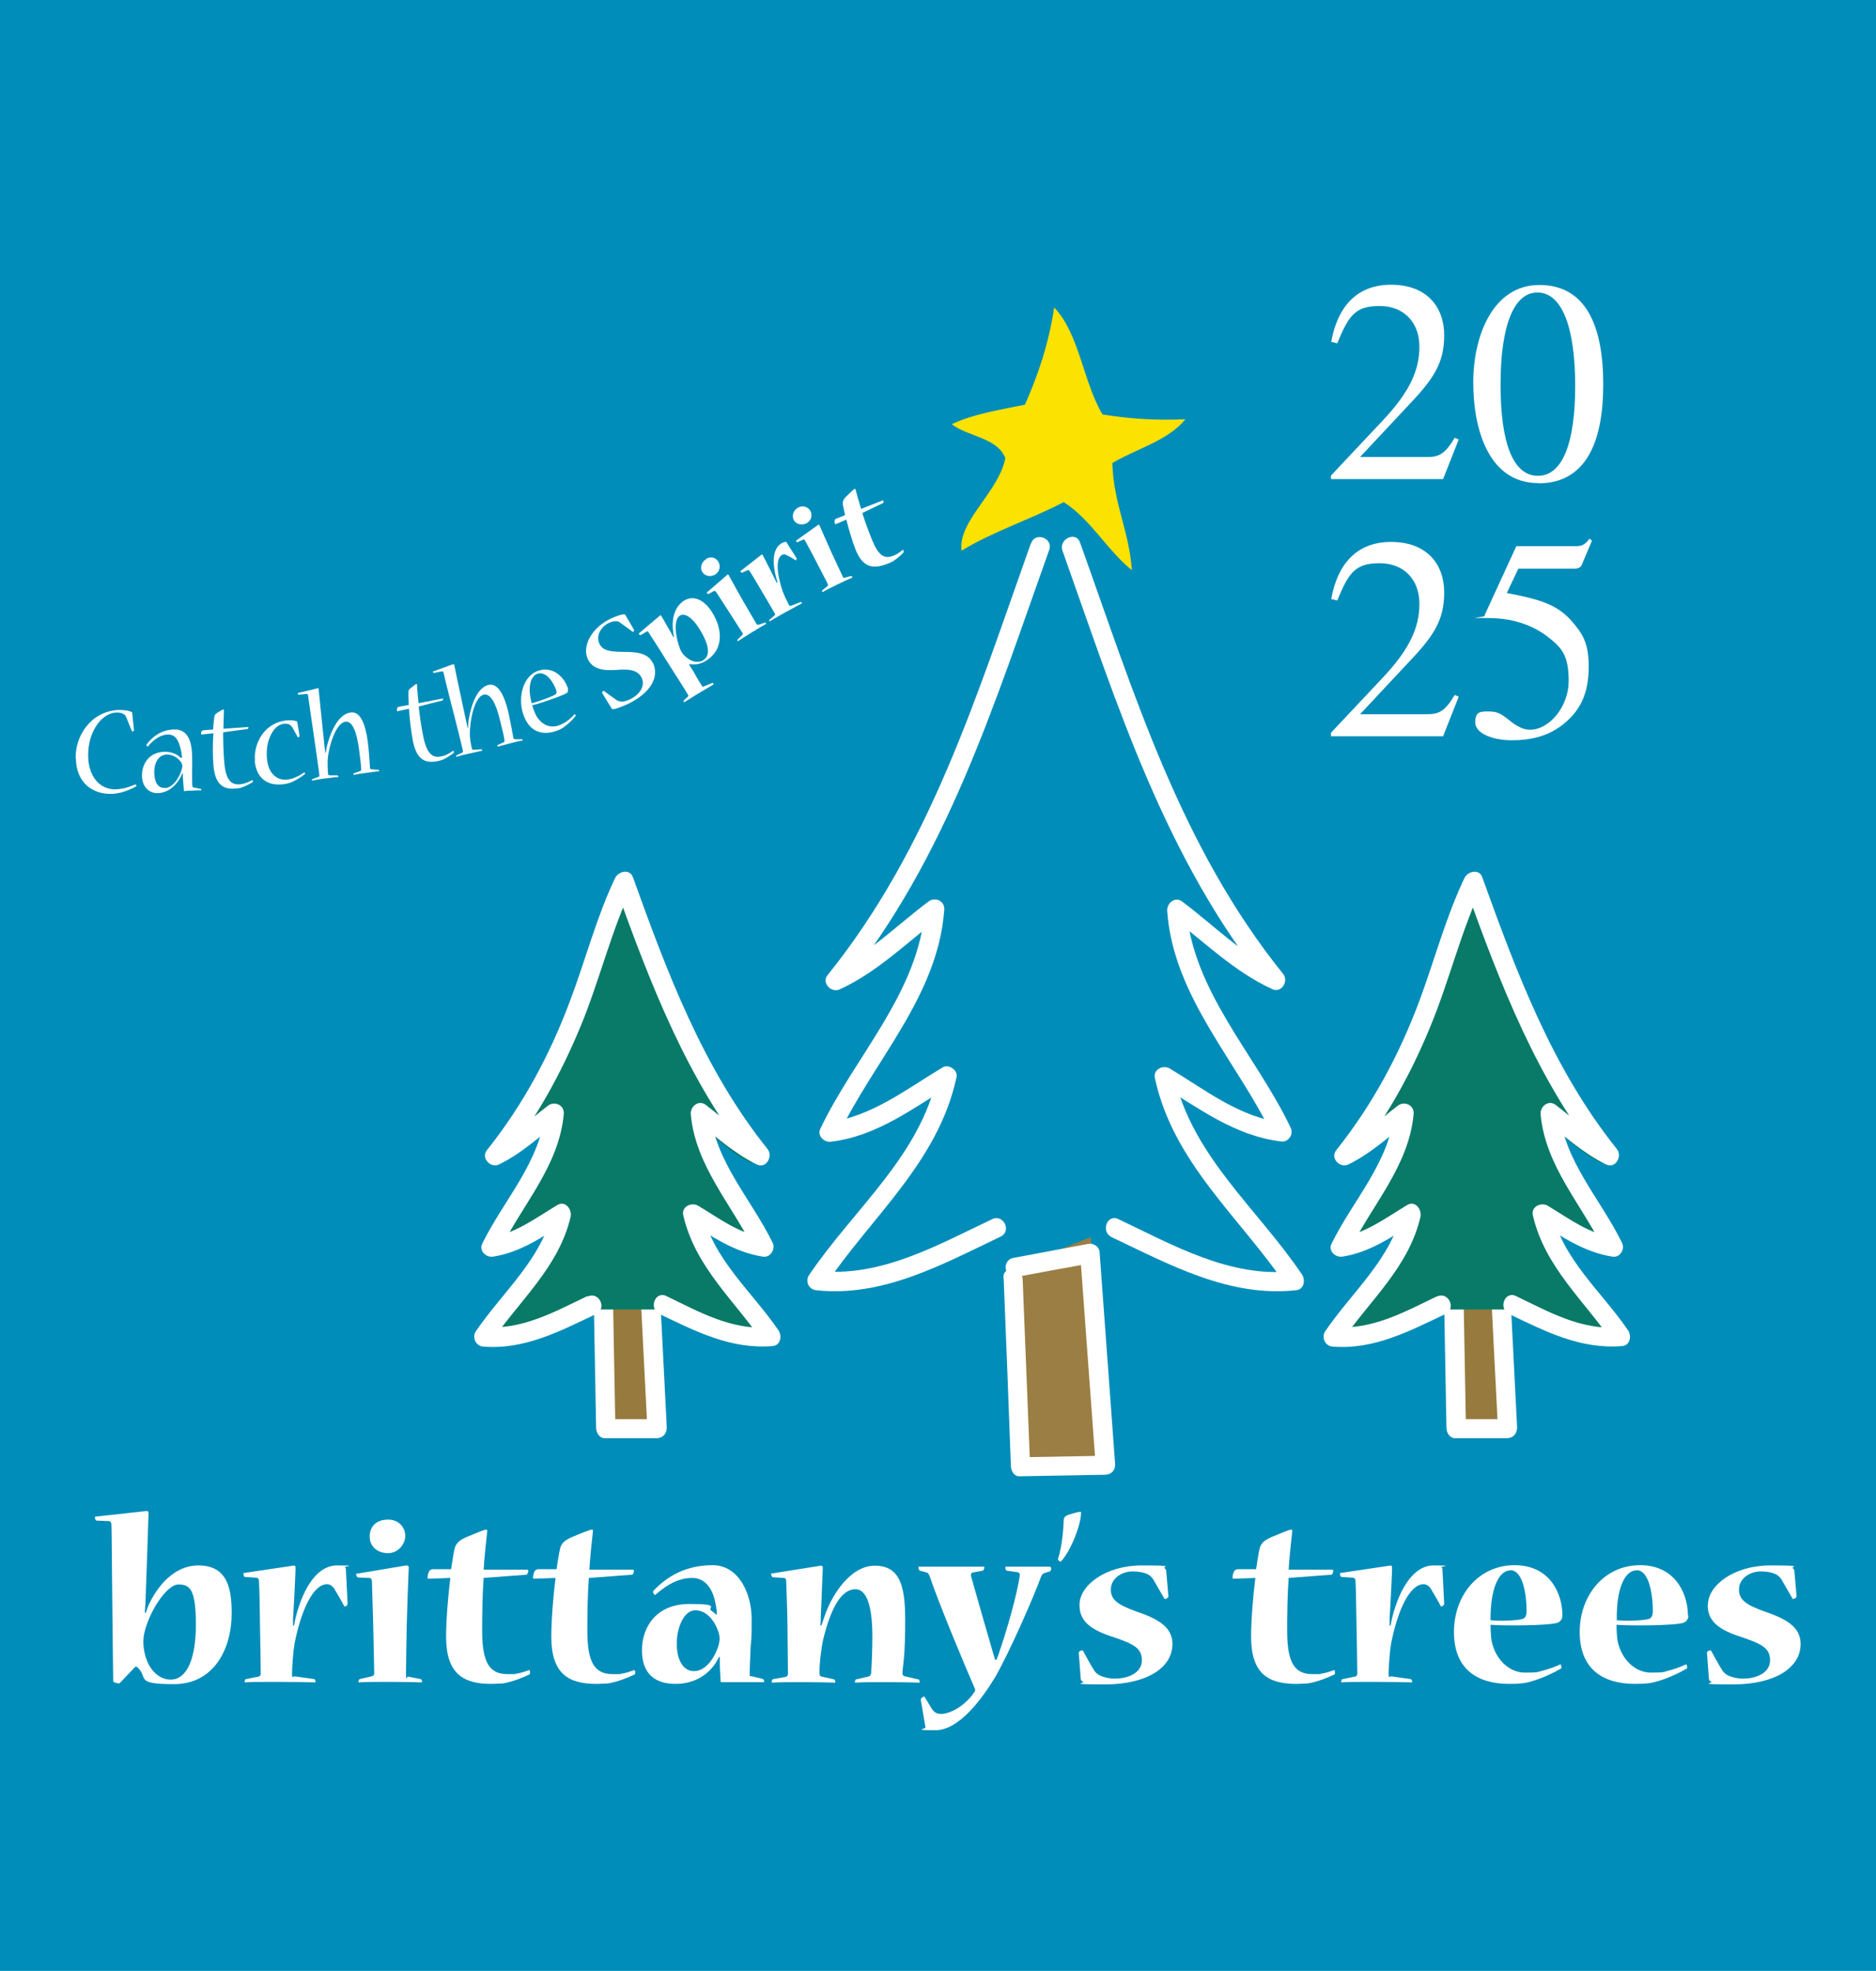 <?xml version="1.0" encoding="UTF-8"?>
<svg xmlns="http://www.w3.org/2000/svg" xmlns:i="http://ns.adobe.com/AdobeIllustrator/10.0/" id="Layer_1" width="749" height="787" version="1.1" viewBox="0 0 749 787">
  <defs>
    <style>
      .st0 {
        fill: #097a67;
      }

      .st1 {
        fill: #018db9;
      }

      .st2 {
        fill: #fff;
      }

      .st3 {
        fill: #977a3d;
      }

      .st4 {
        fill: #fce200;
      }

      .st5 {
        fill: #9b7e43;
      }
    </style>
  </defs>
  <rect class="st1" x="0" y="0" width="749" height="787"></rect>
  <g>
    <path class="st2" d="M431.6,604.3c0,4.3-3.9,14.8-8,19.2-.1.2-.3.2-.4,0-.2,0-.9-.6-.8-1,1.7-5.1,2.2-12.3,2.3-15.5,0-.9.4-1.7,2.4-2.3,1.3-.4,3.5-1,4.1-1s.4.1.4.4h0Z"></path>
    <g>
      <path class="st2" d="M58.2,644.1c.3-.9.6-1.9.9-2.6,2.2-5.2,8.8-16.4,20.1-16.4s13.3,8.7,13.3,19c0,14.8-7.4,28.4-23,28.4s-10.4-2.4-14.3-6.4c-.7-.7-1-.8-1.5-.2l-5.8,6.1c-.2.2-.4.2-.5.2-.8,0-2.2-.5-2.2-.8-.1-5.5-.3-26.6-.4-35.1-.1-6.9-.2-25.5-.3-27.5-.1-1.1-.5-1.4-1.1-1.4l-4.8-.2c-.4,0-.7-.7-.7-1.2s.1-.4.3-.4l20.1-2.2c.7,0,1,0,1,.8s-.9,27.8-1.2,35.2c0,.9-.2,3.3-.3,4.6h.5ZM68.1,670.7c6.3,0,10.1-7.8,10.1-21.9s-2.3-16.1-7-16.1-12.2,11.5-13.8,20.5c0,.7-.2,1.7-.2,2.3,0,.9.2,2.1.2,2.6,1.1,8.4,6,12.6,10.7,12.6h.1Z"></path>
      <path class="st2" d="M117.4,649.1c.2-1.1.4-2,.5-2.6,2.3-9.6,7.5-21.4,16.7-21.4s2.5.3,3.2.8c.2.2.3.4.3.7l.7,14c0,.4-.9.9-1.1.9s-.2,0-.3-.2c-1.2-2.3-2.8-5-4-7-.7-1-1.7-1.7-2.8-1.7-5.5,0-10.3,10.1-13,23.7-.5,2.8-1,9.5-1,11.9s.4,1.1,1.1,1.2l7.8,1.1c.2,0,.5.7.5,1s0,.3-.2.3c-2.8-.1-8.7-.2-15.5-.2s-11.2,0-12.4.2c-.2,0-.2-.1-.2-.2,0-.5.2-1.1.5-1.1l5-1c.6-.2.9-.5.9-1.3,0-2.6-.2-15.1-.3-19.1,0-4.3-.2-14.7-.4-17.5,0-.9-.2-1.5-1.1-1.6l-4.5-.3c-.4,0-.6-.8-.6-1.2s0-.4.3-.4l19.5-2.9c.8-.2,1,.2,1,.9,0,1.5-.6,14.6-1,20.1,0,.9,0,2.1,0,2.9h.4Z"></path>
      <path class="st2" d="M162.3,625.1c.6,0,.9.3.9.8-.2,4-.7,17.9-.8,22.8-.1,4.5-.3,15.7-.3,19.5s.2,1.1.9,1.3l5,1c.2,0,.5.7.5,1s0,.3-.2.3c-2.4-.1-7.1-.2-12.6-.2s-10.3,0-12.3.2c-.3,0-.3-.1-.3-.2,0-.4.2-1,.5-1.1l4.7-1.1c.7-.2,1.1-.4,1.1-1.3,0-2.2-.3-14.3-.4-19.2-.1-4.1-.4-14.8-.5-17.3-.1-.8-.2-1.5-1.1-1.5l-4.5-.2c-.3,0-.7-.7-.7-1.3s0-.2.2-.2l19.8-3.3ZM155,606.8c4.2,0,6.8,3.1,6.8,6.5s-2.9,6.9-6.9,6.9-7.3-2.5-7.3-6.6,2.7-6.8,7.3-6.8h0Z"></path>
      <path class="st2" d="M193.1,630.2c-.5,6.4-.6,14.5-.6,21,0,12.8,3,17.3,10.1,17.3s2.2,0,3.3-.2c1.1,0,3.1-.6,5.3-1.4.3-.1.4.4.4,1.1s-.2.6-.4.7c-2,1-6.3,2.8-10.3,3.5-1.1,0-2.6.2-4.8.2-11.1,0-17.9-4-18-18.6,0-6.7.8-16.7,1.7-23.7l-8.7.3c-.2,0-.4,0-.4-.4s.1-1.1.3-1.7c.3-1.3,1.1-1.7,2-1.7h7.1c.3-1.7.8-5.7,1.4-8.2.5-1.9,1.5-3.2,4.7-4.6,2.8-1.2,7.2-3,7.8-3s.6.3.5.9c-.4,3.3-1.2,11.4-1.4,15.1h17.6c.1.1.2.2.2.4,0,.7-.4,1.6-.7,1.6l-17.3,1.3Z"></path>
      <path class="st2" d="M235.1,630.2c-.5,6.4-.6,14.5-.6,21,0,12.8,3,17.3,10.1,17.3s2.2,0,3.3-.2c1.1,0,3.1-.6,5.3-1.4.3-.1.4.4.4,1.1s-.2.6-.4.7c-2,1-6.3,2.8-10.3,3.5-1.1,0-2.6.2-4.8.2-11.1,0-17.9-4-18-18.6,0-6.7.8-16.7,1.7-23.7l-8.6.3c-.2,0-.4,0-.4-.4s.1-1.1.3-1.7c.3-1.3,1.1-1.7,2-1.7h7.1c.3-1.7.8-5.7,1.4-8.2.5-1.9,1.5-3.2,4.7-4.6,2.8-1.2,7.3-3,7.9-3s.6.3.5.9c-.4,3.3-1.2,11.4-1.4,15.1h17.6c0,.1.2.2.2.4,0,.7-.4,1.6-.7,1.6l-17.3,1.3Z"></path>
      <path class="st2" d="M286.2,644.7c0-2.1-.5-4.4-.9-6.1-1.2-4.6-4-8.5-8.9-8.5s-9.4,2.1-14.6,6.6c-.1.1-.2.2-.3.2-.3,0-1.1-1.2-.6-1.7,5.6-5.9,13.1-10.2,23.6-10.2s15.6,11.4,15.6,21.5-.2,7.6-.4,11.1c-.2,4.5-.4,9-.4,10.6s.2,1,1,1.2l4.2,1c.4.2.6.6.6,1s0,.3-.4.3c-1.2,0-5.3,0-9.3,0s-5.5,0-7.2,0c-.3,0-.5,0-.5-.5,0-.8-.3-4.4-.3-6.6s0-2,0-2.8l-.3-.2c-.4.8-.9,1.7-1.4,2.5-2.5,3.8-7.5,8.3-16,8.3s-13.4-4.3-13.4-13.5,5.8-18.4,18.8-18.4,7.3,1.4,8.8,2.6c.6.4,1.4,1,2,1.6h.4ZM277.1,667.3c3.9,0,7.5-3.8,9.5-9.4.4-1.1.7-2.4.7-3.6s-.3-2.4-.9-3.8c-1.3-3.4-4.4-7.5-8.8-7.5s-7.4,6.6-7.4,13.4,2.8,10.9,6.8,10.9h.1Z"></path>
      <path class="st2" d="M366.7,670.6c.3,0,.5.7.5,1.1s0,.2-.2.2c-3.4-.1-6.9-.2-12.8-.2s-10.1,0-12.6.2c-.2,0-.3-.1-.3-.2,0-.3.2-1.1.5-1.1l4.8-1.1c.8-.2,1.1-.6,1.2-1.4.2-2.1.5-10,.5-14.6,0-8.8-1.2-18.9-6.8-18.9s-9.8,7.6-12.8,19.9c-.8,3.5-1.6,10-1.5,13.7,0,.9.3,1.2.9,1.3l4.9,1.1c.3,0,.5.7.5,1.1s-.1.2-.3.2c-3.9-.1-7.1-.2-12.6-.2s-9.3,0-12.3.2c-.2,0-.2-.1-.2-.2,0-.4.2-1.1.5-1.2l5.1-.9c.6-.2.9-.5.9-1.4,0-3-.2-14.8-.2-19.2,0-3.4-.4-14.7-.5-17.3,0-.9,0-1.5-1-1.6l-4.4-.3c-.3,0-.6-.7-.6-1.2s0-.3.3-.3l19.5-3.1c.6,0,.8.2.8.8,0,1.4-.6,14.2-.8,19.6,0,1,0,2.3-.2,3.4h.5c.3-.9.7-2.2.9-2.7,2.8-9,10.5-21.1,20.3-21.1s12.2,7.5,12.2,21.5-.7,16.8-1.1,21c0,1,.1,1.5,1.1,1.7l5.1,1.2Z"></path>
      <path class="st2" d="M419.4,625.9c.3,0,.3.1.3.3,0,.5-.2,1.2-.6,1.3l-1.6.5c-.9.2-1.4.5-1.9,1.7-2.5,7-12.4,29.9-18.5,40.4-4.8,7.8-14,20.8-23.6,20.8s-3.8-.5-4-1.1l-1.9-11.2c0-.3.8-1.1,1.2-1.1s.2,0,.3,0l2.9,4.8c1.1,1.6,2.1,2.1,3.8,2.1,2.8,0,8.9-2.4,13.2-8.7.4-.5.5-1.1,0-1.9-3.8-8.7-14.1-33.3-17.9-44.6-.3-.6-.6-1.2-1.2-1.3l-2.6-.7c-.4-.1-.6-.7-.6-1.3s0-.3.4-.3h25.6c.3,0,.3.1.3.3,0,.5-.3,1.2-.7,1.3l-3.7.7c-.7,0-1.1.7-.9,1.5,2,7.1,6.3,22.2,8.8,30.7.2.6.5,1.6.8,2.7h.5c.5-1.2,1-2.3,1.1-2.9,3-8.6,7.1-22.9,8.2-30.4.2-1.2-.1-1.5-.9-1.7l-4.2-.6c-.4-.1-.6-.7-.6-1.3s0-.3.3-.3h17.8Z"></path>
      <path class="st2" d="M431,640.8c0-7.7,10.3-15.7,24.9-15.7s7.6.5,9.2,1.2c.3.3.5.5.5.9l.9,10.3c0,.4-.9,1-1.3,1s-.3,0-.4-.3c-1.5-2.5-2.9-5-4.4-7.6-.5-.7-1-1.2-1.7-1.7-1.3-.8-3.6-1.4-6.4-1.4-4.9,0-8.8,3.1-8.8,7.2s2.7,6.1,10.2,8.8c9.5,3.2,14.4,6.6,14.4,13,0,9.6-10.5,16.1-26.8,16.1s-7.1-.4-9.1-1.2c-.4-.2-.6-.4-.7-1l-.8-10.5c0-.5,1-.9,1.3-.9s.3,0,.4.2c1.4,2.5,2.9,5.4,4.5,7.9.5.8,1.1,1.2,1.8,1.7,1.1.7,3.8,1.5,6.3,1.5,6,0,10.9-2.6,10.9-7.3s-2.9-6.4-11.1-9.2c-10-3.1-13.8-6.8-13.8-12.9h0Z"></path>
      <path class="st2" d="M514.5,630.2c-.5,6.4-.6,14.5-.6,21,0,12.8,3,17.3,10.1,17.3s2.2,0,3.3-.2c1.1,0,3.1-.6,5.3-1.4.3-.1.4.4.4,1.1s-.2.6-.4.7c-2,1-6.3,2.8-10.3,3.5-1.1,0-2.6.2-4.8.2-11.1,0-17.9-4-18-18.6,0-6.7.8-16.7,1.7-23.7l-8.7.3c-.2,0-.4,0-.4-.4s0-1.1.3-1.7c.3-1.3,1.1-1.7,2-1.7h7.1c.3-1.7.8-5.7,1.4-8.2.5-1.9,1.5-3.2,4.7-4.6,2.8-1.2,7.2-3,7.8-3s.6.3.5.9c-.4,3.3-1.2,11.4-1.4,15.1h17.6c0,.1.2.2.2.4,0,.7-.4,1.6-.7,1.6l-17.3,1.3Z"></path>
      <path class="st2" d="M555.2,649.1c.2-1.1.4-2,.5-2.6,2.3-9.6,7.6-21.4,16.7-21.4s2.5.3,3.2.8c.2.2.3.4.3.7l.7,14c0,.4-.9.9-1.1.9s-.2,0-.3-.2c-1.2-2.3-2.8-5-4-7-.7-1-1.7-1.7-2.8-1.7-5.5,0-10.3,10.1-13,23.7-.5,2.8-1,9.5-1,11.9s.4,1.1,1.1,1.2l7.8,1.1c.2,0,.5.7.5,1s0,.3-.2.3c-2.8-.1-8.7-.2-15.5-.2s-11.2,0-12.4.2c-.2,0-.2-.1-.2-.2,0-.5.2-1.1.5-1.1l5-1c.6-.2.9-.5.9-1.3,0-2.6-.2-15.1-.3-19.1-.1-4.3-.2-14.7-.4-17.5,0-.9-.2-1.5-1.1-1.6l-4.5-.3c-.4,0-.6-.8-.6-1.2s0-.4.3-.4l19.5-2.9c.8-.2,1,.2,1,.9,0,1.5-.6,14.6-1,20.1,0,.9,0,2.1,0,2.9h.4Z"></path>
      <path class="st2" d="M623.8,645.2c0,1.2-.8,2.4-2,2.8-3.7,1.2-22,1.2-26.7.8,0,2.3.2,5.4.5,6.8,1.7,7.5,7.3,12.3,13.2,12.3s5-.3,6.8-.7c2-.5,5.2-1.5,7.3-2.6.2-.1.5.5.5,1.2s-.2.4-.4.6c-2.3,1.4-7.3,3.8-11.6,5-2.2.7-4.4,1-8.9,1-12.7,0-22-5.9-22-20.7s9.9-26.7,24.2-26.7,19.1,11.6,19.1,20h0ZM602.9,627.1c-3.9,0-7.9,5.9-7.8,19.9,5.7.4,11.4,0,13-.6.8-.4,1.4-1.1,1.4-3.2,0-5.5-1.2-16.2-6.5-16.2h0Z"></path>
      <path class="st2" d="M674.1,645.2c0,1.2-.8,2.4-2,2.8-3.7,1.2-21.9,1.2-26.7.8,0,2.3.2,5.4.5,6.8,1.7,7.5,7.3,12.3,13.2,12.3s5-.3,6.7-.7c2-.5,5.2-1.5,7.3-2.6.2-.1.5.5.5,1.2s-.2.4-.4.6c-2.3,1.4-7.2,3.8-11.6,5-2.2.7-4.4,1-8.9,1-12.7,0-22-5.9-22-20.7s9.9-26.7,24.1-26.7,19.1,11.6,19.1,20h0ZM653.2,627.1c-3.9,0-7.9,5.9-7.7,19.9,5.6.4,11.4,0,13-.6.8-.4,1.4-1.1,1.4-3.2,0-5.5-1.2-16.2-6.5-16.2h0Z"></path>
      <path class="st2" d="M681.9,640.8c0-7.7,10.3-15.7,24.9-15.7s7.6.5,9.1,1.2c.3.3.5.5.5.9l.9,10.3c0,.4-.9,1-1.3,1s-.3,0-.4-.3c-1.5-2.5-2.9-5-4.4-7.6-.5-.7-1-1.2-1.7-1.7-1.3-.8-3.6-1.4-6.4-1.4-4.9,0-8.8,3.1-8.8,7.2s2.7,6.1,10.2,8.8c9.5,3.2,14.4,6.6,14.4,13,0,9.6-10.5,16.1-26.8,16.1s-7.1-.4-9.1-1.2c-.4-.2-.6-.4-.7-1l-.8-10.5c0-.5,1-.9,1.3-.9s.3,0,.4.2c1.4,2.5,2.9,5.4,4.5,7.9.5.8,1.1,1.2,1.8,1.7,1.1.7,3.8,1.5,6.3,1.5,6,0,10.9-2.6,10.9-7.3s-2.9-6.4-11.1-9.2c-10-3.1-13.8-6.8-13.8-12.9h0Z"></path>
    </g>
    <path class="st4" d="M420.8,122.7c10.2,10.5,11.6,29.9,19.4,42.8,10,1.6,20.8,2.5,33.1,1.9-7,8.6-19.4,11.7-29.2,17.5.5,16.4,6.7,27,7.8,42.8-10-8.1-16.2-20.1-27.2-27.2-13.2,6.9-28.4,11.8-40.8,19.4-1.5-11.9,14.6-23,17.5-36.9-3.3-8.4-14.8-8.5-21.4-13.6,8.3-4,18.9-5.7,29.2-7.8,5.2-11.7,9.5-24.2,11.7-38.9"></path>
    <polygon class="st3" points="242.4 569.5 259.1 570.5 257.3 511.1 241.4 518.6 242.4 569.5"></polygon>
    <path class="st2" d="M237.1,521.1l.9,49c0,1.9,1.2,4.2,3.5,4.2h20.5c2.7,0,4.3-1.9,4.2-4.5-.9-18.4-1.9-36.8-2.8-55.1,0-2.1-2.6-3.5-4.5-3.1-6.1,1.1-12.1,2.2-18.2,3.2-4.9.9-3.6,8.5,1.3,7.6,6.1-1.1,12.1-2.2,18.2-3.2-1.5-1.1-3-2.1-4.5-3.2.9,18.4,1.9,36.8,2.8,55.2l4.2-4.5h-20.5c1.2,1.4,2.3,2.8,3.5,4.2l-.9-49c-.1-4.9-7.8-5.7-7.7-.7"></path>
    <path class="st0" d="M263.5,522.9c12.1,5.8,26.9,14.6,41.1,12.4-9.2-14.6-26.2-28.5-29.8-48.2,8.5,5.1,17,12.4,26.9,13.1-7.1-16-23.4-33.6-24.1-52.5,7.8,5.9,14.2,13.1,22.7,16.8-25.5-32.1-33.3-63.5-46.8-102.2h-7.3c-13.5,38.7-21.3,70-46.8,102.2,8.5-3.7,14.9-10.9,22.7-16.8-.7,19-17,36.5-24.1,52.5,9.9-.7,18.4-8,26.9-13.1-3.5,19.7-20.6,33.6-29.8,48.2,14.2,2.2,29.1-6.6,41.1-12.4"></path>
    <polygon class="st5" points="408.6 584.1 440.8 585.1 435.5 494 405.4 506.1 408.6 584.1"></polygon>
    <path class="st2" d="M400.7,510.1c1,25.1,2,50.1,2.9,75.2,0,1.9,1.2,4.3,3.5,4.2,11.3-.2,22.6-.4,33.9-.6,2.7,0,4.4-1.8,4.2-4.5-2.1-28.2-4.1-56.4-6.2-84.6-.2-2.1-2.6-3.5-4.5-3.1-10,1.9-19.9,3.7-29.9,5.6-4.9.9-3.6,8.5,1.3,7.6,10-1.9,19.9-3.7,29.9-5.5-1.5-1-3-2.1-4.5-3.1,2.1,28.2,4.1,56.4,6.2,84.5l4.2-4.5c-11.3.2-22.6.4-33.9.6,1.2,1.4,2.3,2.8,3.5,4.2-1-25.1-2-50.1-3-75.2-.2-4.9-7.9-5.7-7.7-.7"></path>
    <path class="st2" d="M234.4,517.6c-13.1,6.3-26.2,13.6-41.2,12.3.9,2,1.9,4,2.8,6.1,11.3-16.6,27-29.8,31.8-50,.7-2.9-2-6.8-5.3-4.8-8.8,5.3-16.9,11.5-27.3,13.1,1.4,1.7,2.9,3.4,4.3,5.1,8.9-18.3,23.7-33.6,25.6-54.6.3-3.5-3.7-5.3-6.3-3.3-7.6,5.8-14.4,12.4-23,16.6,1.6,1.9,3.2,3.8,4.8,5.7,13.2-16.6,23.2-34.6,31.3-54.2,7.6-18.4,12.2-38.2,20.8-56.2-2.4.1-4.7.2-7.1.3,14,39,28.7,77.6,54.9,110.3,1.4-2,2.8-4.1,4.3-6.1-8.6-4.2-15.4-10.9-23-16.7-2.9-2.2-6.3.7-6,3.8,1.9,20.9,16.8,36.4,25.6,54.7,1.3-1.8,2.6-3.7,3.9-5.5-10.1-1.5-18-7.6-26.5-12.7-2.7-1.6-6.8.3-6,3.8,4.8,20.8,20.6,34.1,32.1,51,.8-2.1,1.5-4.2,2.3-6.3-15,1.3-28.2-6.2-41.2-12.5-4.5-2.1-7.1,5.1-2.7,7.2,14.6,7,28.6,14.2,45.2,12.8,3.2-.3,3.8-4.1,2.3-6.3-10.7-15.6-26-28.2-30.4-47.3-2,1.3-4,2.6-6,3.8,9.8,5.9,18.6,12.3,30.2,14.1,2.9.5,5.1-2.9,3.9-5.5-8.5-17.5-23.2-32.6-25-52.7-2,1.3-4,2.6-6,3.8,8.1,6.2,15.4,13.1,24.7,17.6,3.7,1.8,6.5-3.3,4.3-6.1-25.8-32.2-40-70.3-53.8-108.6-1.2-3.5-5.8-2.4-7.1.3-7.4,15.5-11.8,32.6-17.9,48.8-8.1,21.7-18.8,41.7-33.3,59.9-2.5,3.1,1.5,7.3,4.8,5.7,9.3-4.5,16.6-11.5,24.7-17.7-2.1-1.1-4.2-2.2-6.3-3.3-1.8,20-16.6,35.3-25.1,52.7-1.3,2.8,1.6,5.5,4.3,5.1,11.2-1.7,19.8-8,29.3-13.7-1.8-1.6-3.5-3.2-5.3-4.8-4.5,19.6-19.9,32.3-30.8,48.3-1.6,2.4-.1,5.8,2.8,6.1,16.5,1.4,30.7-6.1,45.2-13,4.5-2.1,1.2-9.1-3.3-7"></path>
    <polygon class="st3" points="581.8 569.5 598.6 570.5 596.7 511.1 580.9 518.6 581.8 569.5"></polygon>
    <path class="st2" d="M576.6,521.1l.9,49c0,1.9,1.2,4.2,3.5,4.2h20.5c2.7,0,4.3-1.9,4.2-4.5-.9-18.4-1.9-36.8-2.8-55.1,0-2.1-2.6-3.5-4.5-3.1-6,1.1-12.1,2.2-18.2,3.2-4.9.9-3.6,8.5,1.4,7.6,6-1.1,12.1-2.2,18.2-3.2-1.5-1.1-3-2.1-4.5-3.2.9,18.4,1.9,36.8,2.8,55.2l4.2-4.5h-20.5c1.1,1.4,2.3,2.8,3.5,4.2l-.9-49c0-4.9-7.8-5.7-7.7-.7"></path>
    <path class="st0" d="M603,522.9c12.1,5.8,26.9,14.6,41.1,12.4-9.2-14.6-26.2-28.5-29.8-48.2,8.5,5.1,17,12.4,26.9,13.1-7.1-16-23.4-33.6-24.1-52.5,7.8,5.9,14.2,13.1,22.7,16.8-25.5-32.1-33.3-63.5-46.8-102.2h-7.2c-13.5,38.7-21.3,70-46.8,102.2,8.5-3.7,14.9-10.9,22.7-16.8-.7,19-17,36.5-24.1,52.5,9.9-.7,18.4-8,26.9-13.1-3.5,19.7-20.6,33.6-29.8,48.2,14.2,2.2,29.1-6.6,41.1-12.4"></path>
    <path class="st2" d="M573.8,517.6c-13.1,6.3-26.1,13.6-41.2,12.3.9,2,1.9,4,2.8,6.1,11.3-16.6,27-29.8,31.7-50,.7-2.9-2-6.8-5.3-4.8-8.8,5.3-16.9,11.5-27.3,13.1,1.4,1.7,2.9,3.4,4.3,5.1,8.9-18.3,23.7-33.6,25.6-54.6.3-3.5-3.7-5.3-6.3-3.3-7.6,5.8-14.4,12.4-23,16.6,1.6,1.9,3.2,3.8,4.8,5.7,13.2-16.6,23.3-34.6,31.3-54.2,7.6-18.4,12.2-38.2,20.8-56.2-2.4.1-4.7.2-7.1.3,14,39,28.7,77.6,54.9,110.3,1.4-2,2.9-4.1,4.3-6.1-8.6-4.2-15.4-10.9-23-16.7-2.9-2.2-6.3.7-6,3.8,1.9,20.9,16.8,36.4,25.6,54.7,1.3-1.8,2.6-3.7,3.8-5.5-10.1-1.5-18-7.6-26.5-12.7-2.7-1.6-6.8.3-6,3.8,4.8,20.8,20.6,34.1,32.1,51,.8-2.1,1.5-4.2,2.3-6.3-15,1.3-28.1-6.2-41.2-12.5-4.5-2.1-7.1,5.1-2.7,7.2,14.6,7,28.6,14.2,45.2,12.8,3.2-.3,3.8-4.1,2.3-6.3-10.7-15.6-26-28.2-30.4-47.3-2,1.3-4,2.6-6,3.8,9.8,5.9,18.6,12.3,30.2,14.1,2.9.5,5.1-2.9,3.8-5.5-8.5-17.5-23.2-32.6-25-52.7-2,1.3-4,2.6-6,3.8,8.1,6.2,15.4,13.1,24.7,17.6,3.7,1.8,6.5-3.3,4.3-6.1-25.8-32.2-40-70.3-53.8-108.6-1.2-3.5-5.8-2.4-7.1.3-7.4,15.5-11.9,32.6-17.9,48.8-8.1,21.7-18.8,41.7-33.3,59.9-2.5,3.1,1.4,7.3,4.8,5.7,9.3-4.5,16.6-11.5,24.7-17.7-2.1-1.1-4.2-2.2-6.3-3.3-1.8,20-16.6,35.3-25.1,52.7-1.4,2.8,1.6,5.5,4.3,5.1,11.2-1.7,19.8-8,29.3-13.7-1.8-1.6-3.5-3.2-5.3-4.8-4.5,19.6-19.9,32.3-30.8,48.3-1.6,2.4-.1,5.8,2.8,6.1,16.5,1.4,30.7-6.1,45.2-13,4.5-2.1,1.2-9.1-3.3-7"></path>
    <path class="st2" d="M424.3,220.2c21.8,61.3,40.7,122.5,82.1,173.9,1.4-2,2.8-4.1,4.3-6.1-14.6-6.7-25.9-18.4-38.7-28-2.9-2.2-6.2.7-6,3.8,2.5,34.4,28.1,60.1,42.3,90,1.3-1.8,2.6-3.7,3.9-5.5-17.2-2.1-30.7-12.9-45.1-21.6-2.7-1.6-6.8.3-6,3.8,7.3,34,34.2,55.8,52.8,83.4.8-2.1,1.5-4.2,2.3-6.3-25.1,2.7-47.8-10.4-69.7-20.8-4.5-2.2-7.1,5.1-2.7,7.2,23.4,11.1,47,24.1,73.7,21.2,3.2-.3,3.8-4.1,2.3-6.3-17.7-26.3-44.1-47.4-51.1-79.8-2,1.3-4,2.6-6,3.8,15.7,9.4,30.2,20.7,48.8,22.9,2.9.4,5.1-2.9,3.8-5.5-13.9-29.2-39.3-54.4-41.7-88-2,1.3-4,2.6-6,3.8,13.3,10,25.1,21.9,40.4,28.9,3.7,1.7,6.6-3.3,4.3-6.1-41-50.9-59.4-111.7-81.1-172.3-1.7-4.7-8.6-1.3-7,3.3"></path>
    <path class="st2" d="M411.5,217.2c-21.6,60.6-40.1,121.3-81.1,172.2-2.5,3.1,1.5,7.2,4.8,5.7,15.3-7,27.1-19,40.4-29-2.1-1.1-4.2-2.2-6.3-3.3-2.4,33.5-28,58.9-41.8,88-1.3,2.8,1.6,5.5,4.3,5.1,18.3-2.2,32.6-13.3,48-22.6-1.9-1.3-3.7-2.6-5.5-3.9-6.9,32.3-33.6,53.5-51.3,79.8-1.6,2.4-.1,5.7,2.8,6,26.7,2.9,50.4-10.3,73.7-21.4,4.5-2.1,1.2-9.1-3.3-7-22,10.4-44.5,23.4-69.7,20.7.9,2,1.9,4,2.8,6,18.6-27.7,45.3-49.4,52.6-83.4.6-2.8-3.1-5.3-5.5-3.9-14.7,8.8-28.5,19.8-46,22,1.4,1.7,2.9,3.4,4.3,5.1,14.2-29.9,39.8-55.5,42.3-90,.3-3.5-3.6-5.3-6.3-3.3-12.8,9.6-24,21.1-38.7,27.9,1.6,1.9,3.2,3.8,4.8,5.7,41.5-51.4,60.2-112.7,82.1-174,1.7-4.7-5.6-7.4-7.2-2.7"></path>
    <g>
      <path class="st2" d="M30.2,303c-.1-6.2,2.4-11,5.3-14.1,2.9-3.2,7.3-5.3,12-5.4,2.1,0,3.8.2,5,.8.3.1.3.3.3.5l.7,6.8c0,.2-.4.5-.6.5,0,0-.1,0-.2-.1-.8-2-1.7-4-2.3-5.6-.2-.5-.4-.8-.8-1.1-.6-.4-1.4-.8-2.9-.8-2.7,0-5.6,1.7-7.6,4.4-2.3,3-4,7.5-3.9,13.1.2,9.2,5.6,13.3,10.8,13.2,1.2,0,2.6-.3,3.4-.4,1.4-.3,3.2-1,4.8-1.6.1,0,.2.2.2.6s0,.3-.2.3c-1.4.8-4,1.9-6,2.4-.9.2-2.2.5-4,.5-7.1.1-13.8-4.3-13.9-14.3h0Z"></path>
      <path class="st2" d="M72.7,302.5c-.1-1.1-.4-3-.7-3.9-.8-3.3-2.2-5.4-5.1-5.3-2.9.1-5.6,2.1-7.8,4.7,0,0,0,.1-.2.1-.2,0-.5-.6-.4-.8,2.4-3.2,5.9-5.8,10.8-6,5.8-.3,7.2,4.9,7.4,10.2,0,1.3.1,4.5,0,6.2,0,1.9,0,5,.1,6.1,0,.4.2.6.6.7l2.7.5c.2,0,.3.3.3.5,0,0,0,.1-.2.1-.6,0-2,0-3.5.1-1.3,0-2.4.1-3,.2-.2,0-.3,0-.3-.3,0-.7-.3-3.6-.4-5.1,0-.4,0-1.2,0-1.7h-.2c-.2.4-.4,1-.7,1.5-1.4,2.7-4.4,6.2-8.9,6.4-3.2.2-6.3-2-6.5-6.6-.2-4.3,2.2-9.6,8.8-9.9,2.5-.1,4.6.8,5.7,1.6.3.2.6.5.9.8h.2ZM65.8,314.7c2.9-.1,5.7-3.6,6.8-7.6.1-.4.2-.9.2-1.3,0-.3-.2-.8-.4-1.3-.9-1.3-2.9-3.3-5.9-3.2-3.5.2-5.1,3.7-4.9,7.8.2,3.6,1.7,5.7,4.2,5.5h0Z"></path>
      <path class="st2" d="M89.1,292.5c0,3.9.1,7.7.4,11.4.5,7,2.4,9.5,6,9.3.5,0,1.3-.2,1.9-.3.7-.2,2.1-.7,3.3-1.4.2,0,.2.2.3.5,0,.1,0,.3-.1.3-1,.6-2.9,1.7-4.8,2.3-.6.1-1.3.3-2.3.3-4.9.4-8-1.9-8.6-9.4-.3-3.7-.3-8.8,0-12.7l-4.7.5c-.1,0-.2,0-.2-.1,0-.2,0-.6,0-.8.2-.5.5-.7,1-.8l3.8-.3c0-1.3.3-3.9.5-5.2.1-.7.4-1,1.2-1.5.8-.5,2-1.3,2.4-1.3,0,0,.2.1.2.3,0,1.6-.2,5.3-.2,7.4l10-.7c0,0,0,0,0,0,0,.3-.2.8-.3.8l-9.7,1.3Z"></path>
      <path class="st2" d="M101.8,303.7c-.4-3.9,1-8.5,3.9-11.7,2.2-2.4,5.1-3.9,8.4-4.3,2-.2,3.5,0,4.3.3.2,0,.3.2.3.4l.9,5.5c0,.2-.3.5-.5.5-.1,0-.2,0-.2,0-.8-1.4-1.5-2.8-2.2-4-.3-.4-.6-.7-1-1-.6-.3-1.4-.5-2.3-.4-2.5.3-4.4,2.3-5.6,5.2-.9,2-1.6,5.2-1.2,8.9.6,6,4.1,8.6,8,8.2,1.1-.1,2.2-.4,2.9-.7,1.6-.7,2.8-1.3,4-2.2,0,0,.3.2.3.4,0,.2,0,.3-.2.4-1.1.9-3.1,2.2-5.1,3.1-.8.3-1.7.7-3.8.9-5.8.6-10.3-2.3-11-9.3h0Z"></path>
      <path class="st2" d="M126.7,274.7c.4,0,.4,0,.5.4,0,.4,1.9,18.4,2.4,23.2.1.6.2,1.5.3,2.3h.2c0-.8.3-1.6.3-2.1.9-3.9,3.8-13.2,9.6-14,4.1-.6,6,5.4,6.8,11.4.5,3.5.8,8.8.9,10.3,0,.8.2,1,.7,1l2.6.2c.2,0,.4.3.4.5,0,0,0,.1-.1.1-.8,0-2.7.3-4.9.6-2.4.3-4.2.6-5.1.8-.1,0-.2,0-.2,0,0-.2,0-.5.2-.6l2.5-.9c.4-.1.4-.4.4-.9,0-1.2-.6-5.8-.9-8.1-.9-6.4-2.5-11.1-5.4-10.7-3.8.5-6.7,9.7-7.1,15.5,0,1.4,0,4.2.2,5.3,0,.4.2.6.6.6h3.1c.2.1.4.4.4.5,0,.1,0,.2-.1.2-.9,0-3.2.3-5.6.6-2.2.3-4,.6-4.7.8-.2,0-.2,0-.2-.1,0-.2,0-.4.3-.5l2.4-.9c.3-.1.3-.4.3-.8-.1-1.2-1.9-13.5-2.2-15.7-.3-1.8-2.1-14.4-2.3-15.9,0-.5-.3-.8-.6-.7l-3.1.3c-.2,0-.4-.2-.4-.5,0-.1,0-.2.2-.2l7.9-1.9Z"></path>
      <path class="st2" d="M167.2,282.4c.4,3.8,1,7.7,1.7,11.2,1.3,6.9,3.5,9.2,7,8.5.5-.1,1.3-.3,1.9-.5.7-.3,2-1,3.1-1.8.2,0,.3.2.3.5,0,0,0,.3,0,.3-.9.7-2.7,2-4.5,2.8-.6.2-1.3.4-2.3.6-4.9.9-8.2-.9-9.6-8.4-.7-3.7-1.3-8.8-1.5-12.6l-4.6,1c0,0-.2,0-.2-.1,0-.2,0-.6,0-.8.1-.6.4-.8.9-.9l3.8-.7c0-1.3-.2-3.9-.1-5.2,0-.7.2-1.1,1-1.6.7-.6,1.9-1.6,2.2-1.6,0,0,.2.1.2.3,0,1.6.4,5.3.6,7.4l9.8-1.9c0,0,0,0,0,0,0,.3,0,.8-.2.8l-9.5,2.4Z"></path>
      <path class="st2" d="M180.9,265.3c.4-.1.4,0,.5.3,0,.4,3.8,18.1,4.8,22.8.2.6.3,1.5.5,2.2h.2c0-.8,0-1.7.1-2.2.5-3.9,2.5-13.5,8-14.9,4-1,6.5,4.8,7.9,10.6.8,3.5,1.7,8.7,2,10.1.1.8.3,1,.8,1h2.6c.2,0,.4.1.4.4,0,0,0,.1-.1.1-.8.1-2.6.5-4.8,1.1-2.3.6-4.1,1.1-5,1.3,0,0-.2,0-.2,0,0-.2,0-.5.1-.6l2.4-1.1c.3-.1.4-.4.3-.9-.1-1.2-1.2-5.7-1.8-8-1.5-6.3-3.7-10.8-6.5-10.1-3.7.9-5.6,10.4-5.5,16.2,0,1.4.5,4.2.8,5.3.1.4.3.5.6.5l3.1-.2c.2,0,.4.2.4.4,0,.1,0,.2-.1.2-.9.2-3.2.7-5.5,1.2-2.2.5-3.9,1-4.6,1.2-.2,0-.2,0-.2-.1,0-.1,0-.4.2-.5l2.3-1.1c.3-.2.3-.4.2-.8-.2-1.2-3.3-13.3-3.8-15.4-.5-1.7-3.6-14.1-3.9-15.6-.1-.5-.4-.7-.7-.6l-3.1.6c-.2,0-.4-.2-.5-.4,0-.1,0-.2.2-.2l7.7-2.8Z"></path>
      <path class="st2" d="M226.7,275.1c.2.8,0,1.5-.7,1.8-1.9,1.1-11.2,4.3-13.5,4.7.2.9.7,2.2,1,2.9,1.8,4.5,5.7,6.4,9.2,5.3,1.4-.4,2.6-1.2,3.2-1.5,1.1-.7,2.6-2.1,3.5-3.1,0-.1.3.1.4.4,0,.1,0,.2,0,.3-.8,1.1-2.9,3.2-4.6,4.4-.7.5-1.8,1.2-3.5,1.7-5.5,1.8-10.7,0-12.9-7.1-2.1-6.6.1-15.2,6.2-17.1,6-1.9,10.4,2.8,11.8,7.2h0ZM214.7,269c-2.9.9-4.2,5.5-2.4,11.8,2.9-.7,7.9-2.6,9.3-3.4.4-.3.8-.8.5-1.7-.9-2.8-3.9-7.8-7.4-6.7h0Z"></path>
      <path class="st2" d="M260.7,264.7c2.6,5.6-.8,12-10.2,16.5-2,.9-4.3,1.8-5.6,2-.3,0-.5,0-.7-.3l-3.8-6.2c-.1-.1.3-.7.4-.8.1,0,.2,0,.3,0,1.7,1.2,3.4,2.5,5,3.6.6.4.9.5,1.7.6,1,.2,2.3-.2,3.6-.8,4.1-1.9,6.3-5.5,4.8-8.6-1.4-2.9-4.3-3.7-10.1-3.2-6,.5-9.7-.7-11.4-4.3-2.4-5.1,1.4-12.6,9.4-16.3,2-.9,4-1.6,5.1-1.6.3,0,.4,0,.5.3l3.5,6c0,.1-.2.6-.4.7,0,0-.1,0-.2,0-1.7-1.3-3.5-2.6-5.2-3.8-.4-.3-.7-.4-1.3-.4-.8,0-1.7,0-2.9.6-3.4,1.6-5.3,5.2-3.9,8.3,1.2,2.6,3.7,3.2,8.8,3.3,5.5,0,10.5.2,12.5,4.4h0Z"></path>
      <path class="st2" d="M275.2,265.5c.7,1,1.2,2,1.7,2.7,1.3,2.4,3,5.2,3.3,5.6.2.4.4.5.8.3l3.4-1.4c.2,0,.4.2.5.4,0,0,0,.1,0,.2-2,1.2-4.1,2.4-6.4,3.8-2.2,1.4-3.7,2.3-5.3,3.3,0,0-.1,0-.1,0-.1-.2-.3-.6-.1-.7l1.6-1.5c.3-.2.3-.5,0-.9-.8-1.5-5.4-8.6-7.1-11.3-1.6-2.6-7.6-12.1-8.5-13.4-.3-.5-.4-.6-.8-.4l-2.4,1.4c-.3,0-.6-.1-.7-.4,0,0,0-.1,0-.3l8.4-7.1c.2-.2.4-.1.5.1.6.9,3,5.3,4.1,7.1.3.5.4.9.7,1.3h.3c-.1-.7-.3-1.3-.3-1.8-.6-3.6-.3-9.8,4.4-12.7,4.1-2.5,8.5.3,11.3,5,4,6.6,4.5,14.7-2.7,19.1-2,1.2-3.8,1.5-5.1,1.4-.4,0-.8,0-1.3-.1h-.1ZM280.9,263.5c2.9-1.8,2.1-6.3-1.6-12.3-2.2-3.6-5.5-6.8-7.8-5.4-2.6,1.6-2,8,0,13.3.2.4.4.9.6,1.2.2.4.5.7.7,1,3.1,3.4,6.2,3.5,8.1,2.3h0Z"></path>
      <path class="st2" d="M281.9,223.2c1.9-1.2,4-.5,4.9,1.1,1,1.7.6,3.9-1.2,5.1-1.6,1-4,.9-5.2-1-.9-1.4-.6-3.8,1.5-5.1h0ZM290.3,229.5c.3-.2.5-.1.6.1,1,1.9,4.6,8.3,5.9,10.6,1.2,2.1,4.2,7.2,5.2,8.9.3.4.4.4.8.4l2.6-.9c0,0,.4.2.5.3,0,0,0,.1,0,.2-1.1.6-3.3,1.9-5.7,3.4-2.5,1.5-4.6,2.9-5.5,3.5-.1,0-.2,0-.2,0-.1-.2-.2-.5,0-.6l1.8-1.8c.3-.3.4-.5.1-.9-.6-1-4.1-6.4-5.5-8.6-1.2-1.8-4.2-6.6-5-7.7-.3-.3-.5-.6-.9-.4l-2.1,1.2c-.1,0-.5-.1-.7-.4,0,0,0,0,0-.2l8.1-7Z"></path>
      <path class="st2" d="M310.4,232.4c-.2-.6-.3-1-.4-1.3-1.4-5-2.1-11.8,2.1-14.2.7-.4,1.2-.5,1.7-.5.1,0,.3.1.3.3l4,6.3c0,.2-.2.7-.3.7,0,0,0,0-.2,0-1.2-.8-2.6-1.6-3.7-2.1-.6-.3-1.2-.3-1.7,0-2.5,1.4-2.1,7.3.2,14.3.5,1.4,2,4.6,2.6,5.7.2.4.5.4.8.3l3.9-1.5c0,0,.4.2.5.3,0,0,0,.2,0,.2-1.3.7-4,2.2-7.2,3.9-2.7,1.5-5.1,3-5.7,3.3,0,0-.1,0-.1,0-.1-.2-.2-.6,0-.6l2.1-1.8c.2-.3.3-.5,0-.8-.7-1.2-4-6.9-5.1-8.7-1.2-2-3.9-6.7-4.8-8-.2-.4-.5-.6-.9-.5l-2.2,1c-.2.1-.5-.2-.6-.4,0,0-.1-.2,0-.3l8.2-6.4c.3-.3.5-.2.7.2.4.7,3.5,6.9,4.8,9.5.2.4.5,1,.7,1.4h.2Z"></path>
      <path class="st2" d="M318.8,202.6c2-1,4,0,4.8,1.5.9,1.8.2,4-1.7,4.9-1.7.8-4.1.5-5-1.4-.8-1.5-.3-3.9,1.9-5h0ZM326.6,209.6c.3-.2.5,0,.6.2.9,2,3.8,8.7,4.9,11.1,1,2.2,3.5,7.5,4.4,9.4.2.4.3.5.7.4l2.6-.7c0,0,.4.2.5.4,0,0,0,.1,0,.2-1.2.5-3.4,1.6-6,2.8-2.6,1.3-4.9,2.4-5.8,3-.2,0-.2,0-.2,0-.1-.2-.1-.5,0-.7l2-1.6c.3-.3.4-.4.2-.9-.5-1.1-3.5-6.7-4.7-9.1-1-1.9-3.6-6.9-4.3-8.1-.2-.4-.5-.7-.9-.5l-2.2,1c-.2,0-.5-.2-.6-.5,0,0,0,0,0-.1l8.7-6.2Z"></path>
      <path class="st2" d="M344.3,204.9c1,3.3,2.5,7.3,3.8,10.5,2.5,6.3,4.9,7.9,8.3,6.6.5-.2,1.1-.5,1.6-.7.5-.3,1.4-.9,2.4-1.7.1-.1.3.1.4.5,0,.2,0,.3,0,.4-.8.9-2.6,2.6-4.4,3.7-.5.3-1.3.6-2.3,1-5.5,2.1-9.6,1.5-12.5-5.7-1.3-3.3-2.8-8.4-3.7-12l-4.2,1.8c0,0-.2,0-.3-.1,0-.1-.2-.6-.2-.9,0-.7.2-1.1.7-1.2l3.5-1.4c-.2-.9-.7-3-.9-4.3-.1-1,.1-1.9,1.4-3.2,1.2-1.1,3-2.9,3.3-3,.2,0,.4,0,.4.3.4,1.7,1.6,5.8,2.2,7.7l8.7-3.4s.1,0,.2.1c.1.3,0,.9,0,.9l-8.3,4Z"></path>
    </g>
    <g>
      <path class="st2" d="M576.2,191.3h-44.8v-1.4l20.4-21.7c10.8-11.4,14.9-20.1,14.9-29.8s-6.2-16.2-15.9-16.2-12.3,3.7-16.9,14.9l-2.4-.6c2.4-13.4,9.7-22.8,23.9-22.8s21.2,8.8,21.2,20.2-4.5,17.7-14.7,28.4l-18.9,20.2h26.8c4.8,0,7.2-1.3,11-7.7l1.6.7-6.2,15.7Z"></path>
      <path class="st2" d="M614.1,192.9c-19.6,0-25.9-21.3-25.9-40.1s7.9-39,26.4-39,25.5,16.2,25.5,39.7-7.2,39.5-25.9,39.5ZM613.8,116.8c-9.5,0-14.7,13.5-14.7,36.8s5,36.4,14.9,36.4,14.9-13.2,14.9-35.9-5-37.3-15.1-37.3Z"></path>
      <path class="st2" d="M576.2,294h-44.8v-1.4l20.4-21.7c10.8-11.4,14.9-20.1,14.9-29.8s-6.2-16.2-15.9-16.2-12.3,3.7-16.9,14.9l-2.4-.6c2.4-13.4,9.7-22.8,23.9-22.8s21.2,8.8,21.2,20.2-4.5,17.7-14.7,28.4l-18.9,20.2h26.8c4.8,0,7.2-1.3,11-7.7l1.6.7-6.2,15.7Z"></path>
      <path class="st2" d="M631.5,225.6c-.3.8-1.3,1.5-3.1,1.5h-22.2l-4.6,9.7c16.4,3.1,22.1,5.6,28.7,14.7,3,4.1,4,8.5,4,14.6,0,11-3.4,18.1-11.2,23.9-5.4,3.9-11.7,5.6-19.5,5.6s-14.6-2.8-14.6-7.1,1.9-4.4,5.2-4.4,4.8.6,8.5,3.6c3.2,2.6,5.8,3.7,8.1,3.7,8,0,15.5-9.5,15.5-19.4s-2.5-13.1-7.7-17.2c-5.4-4.4-13.4-8-24.4-8s-1.4-.2-1.4-.9.1-.6.1-.6l12.5-27.2h23.7c2.6,0,3.7-.6,5.5-3l1,.8-4.1,9.7Z"></path>
    </g>
  </g>
</svg>
